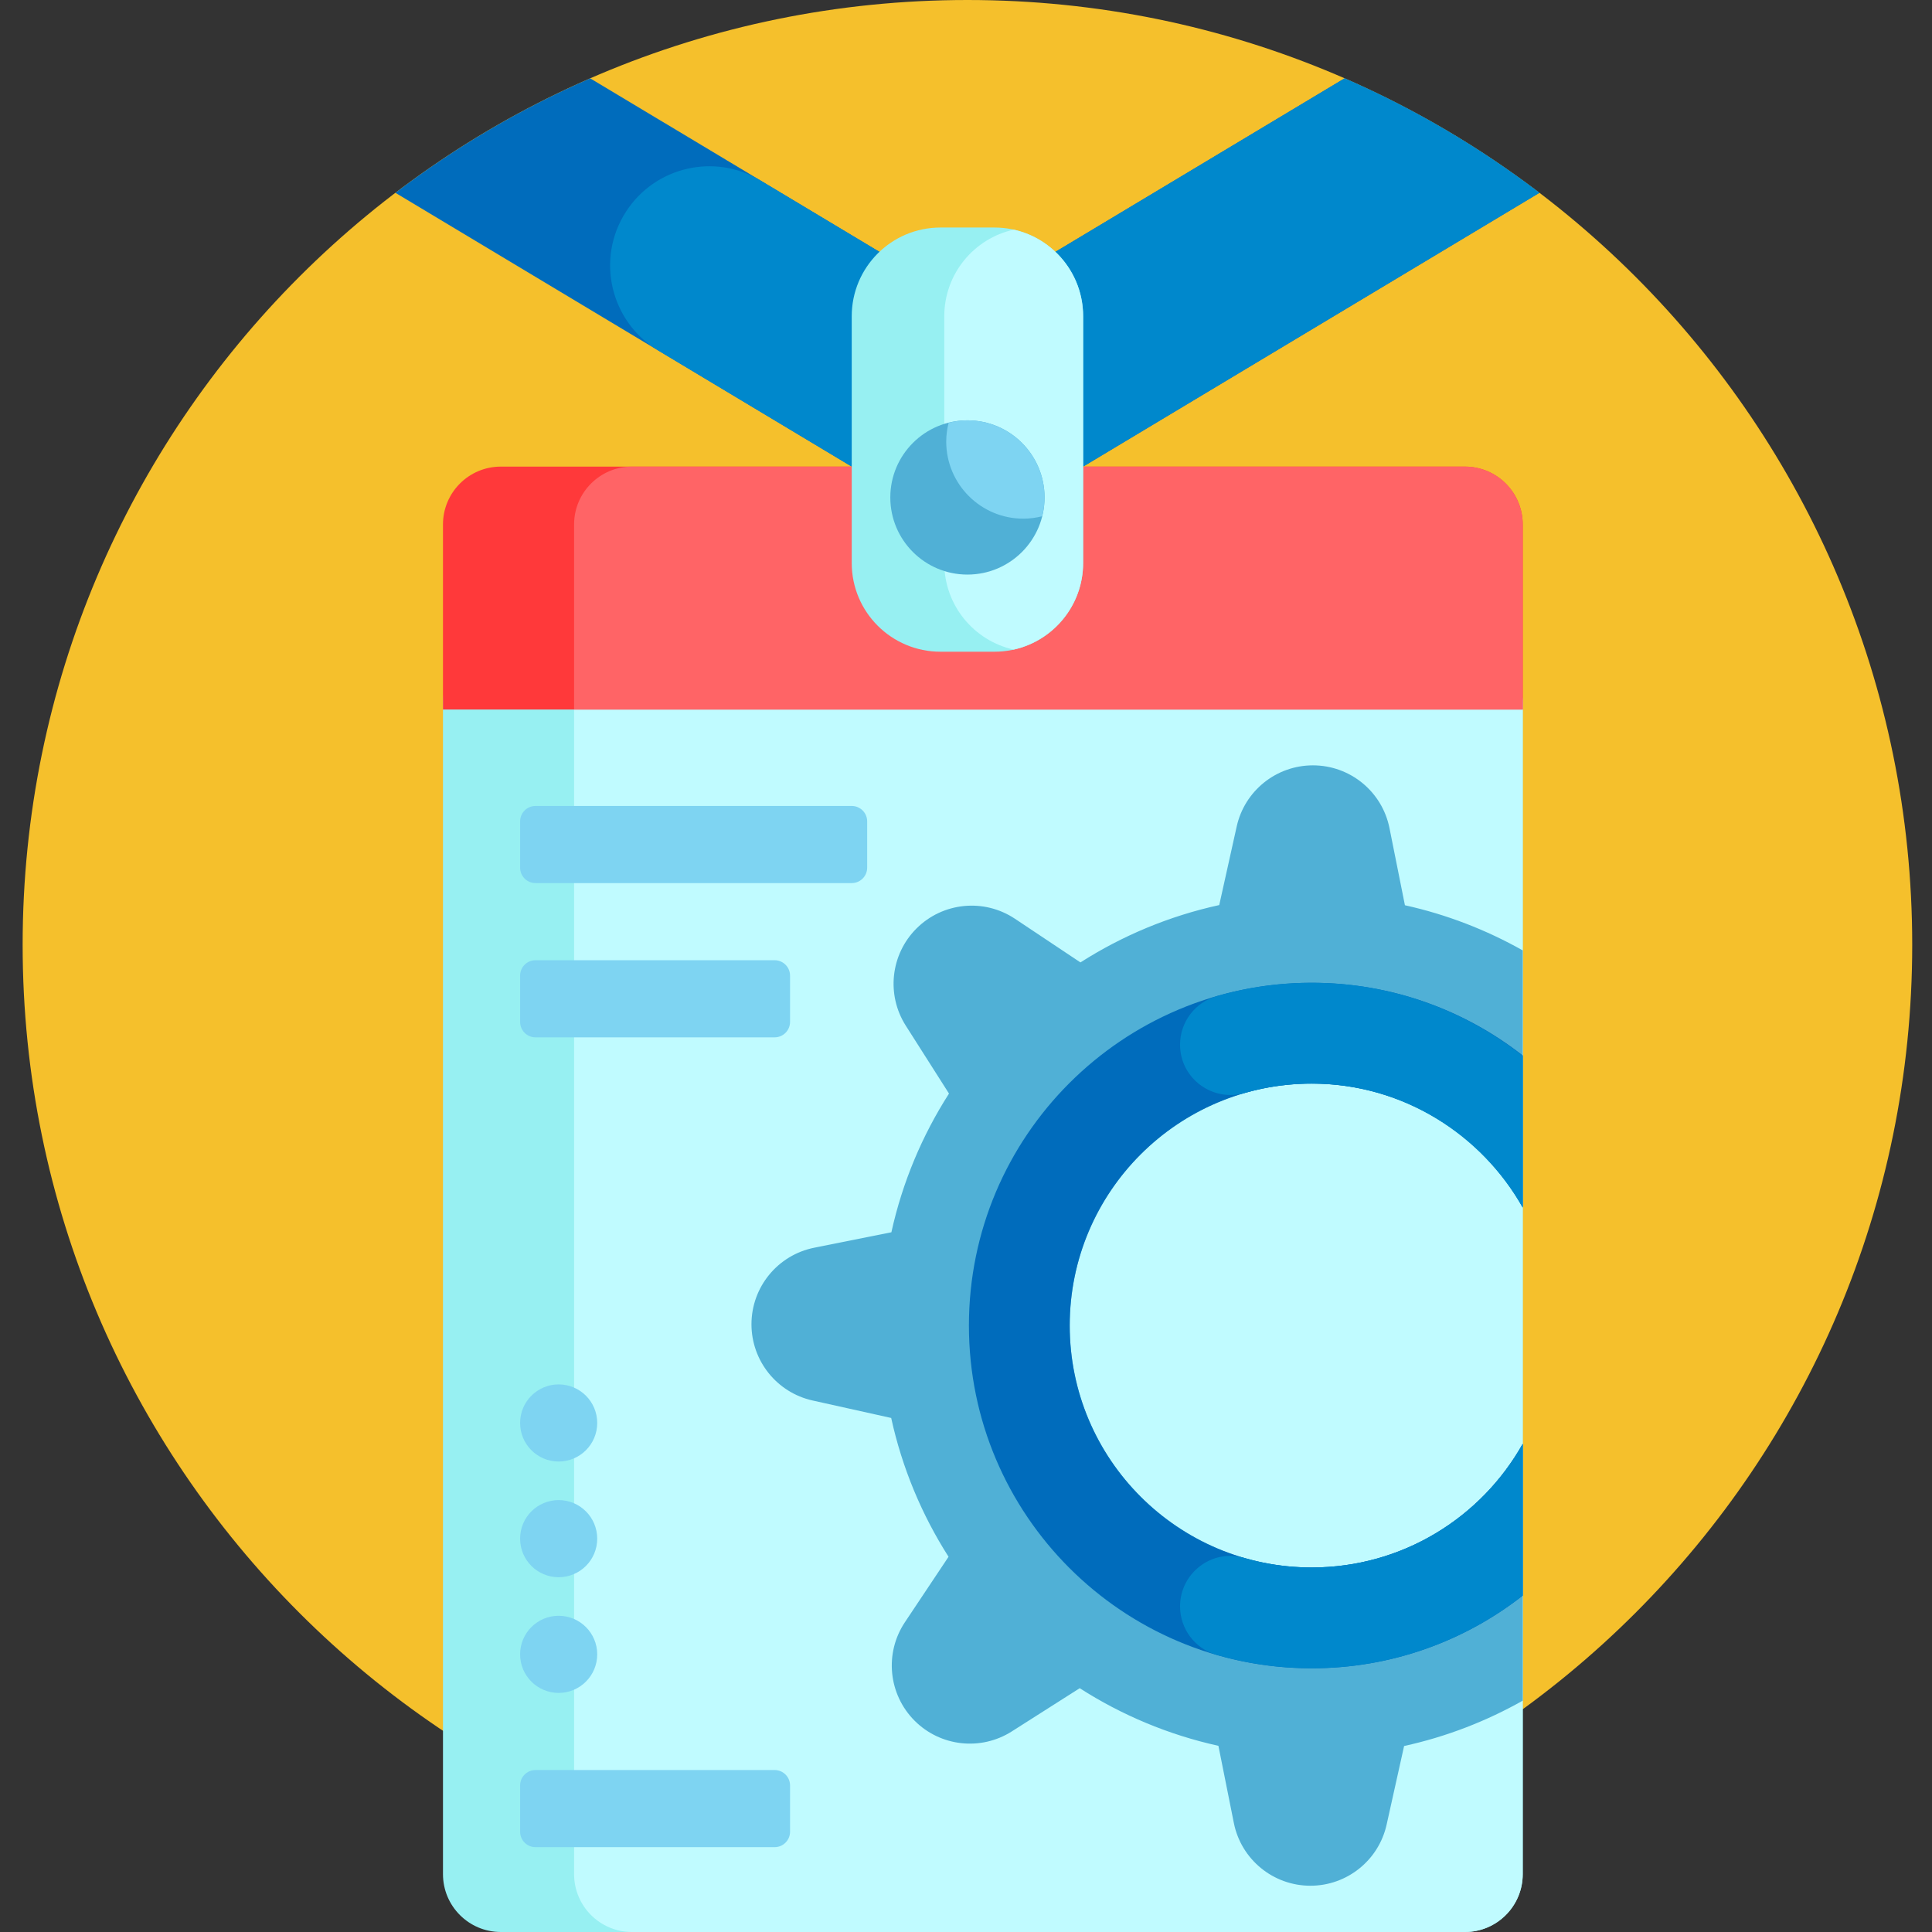 <svg height="512pt" viewBox="-6 0 512 512" width="512pt" xmlns="http://www.w3.org/2000/svg"><rect x="-6" y="0" width="512" height="512" fill="#333333" stroke="none"/><path d="m500.758 250.379c0 138.281-112.098 250.379-250.379 250.379s-250.379-112.098-250.379-250.379 112.098-250.379 250.379-250.379 250.379 112.098 250.379 250.379zm0 0" fill="#f5c02c"/><path d="m98.781 51.094c15.836-12.062 33.145-22.281 51.625-30.336l99.973 59.977 99.949-59.969c18.48 8.055 35.797 18.273 51.633 30.336l-151.582 90.949zm0 0" fill="#006cbc"/><path d="m401.977 51.094-151.598 90.957-81.922-49.152c-12.766-7.66-16.633-24.379-8.523-36.863 7.711-11.871 23.434-15.508 35.574-8.223l54.871 32.922 99.969-59.98c18.477 8.055 35.793 18.277 51.629 30.34zm0 0" fill="#08c"/><path d="m382.211 512h-255.488c-8.465 0-15.328-6.863-15.328-15.328v-310.324c0-8.465 6.863-15.328 15.328-15.328h255.488c8.465 0 15.328 6.863 15.328 15.328v310.324c0 8.465-6.863 15.328-15.328 15.328zm0 0" fill="#97f0f2"/><path d="m382.211 512h-220.742c-8.465 0-15.328-6.863-15.328-15.328v-310.324c0-8.465 6.863-15.328 15.328-15.328h220.742c8.465 0 15.328 6.863 15.328 15.328v310.324c0 8.465-6.863 15.328-15.328 15.328zm0 0" fill="#c0fbff"/><path d="m397.539 450.695c-9.691 5.465-20.254 9.566-31.438 12.016l-4.629 20.82c-2.102 9.469-10.5 16.207-20.199 16.207-9.863 0-18.359-6.965-20.293-16.637l-4.086-20.441c-13.27-2.93-25.672-8.164-36.758-15.27l-18 11.453c-8.184 5.207-18.883 4.031-25.742-2.824-6.973-6.977-8.055-17.906-2.586-26.113l11.566-17.348c-7.082-11.102-12.293-23.512-15.199-36.785l-20.82-4.625c-9.469-2.105-16.207-10.504-16.207-20.203 0-9.863 6.965-18.355 16.637-20.289l20.441-4.09c2.93-13.266 8.16-25.668 15.27-36.758l-11.453-17.996c-5.207-8.184-4.035-18.887 2.824-25.742 6.977-6.977 17.906-8.059 26.113-2.586l17.348 11.566c11.102-7.086 23.512-12.297 36.785-15.199l4.625-20.824c2.105-9.469 10.504-16.203 20.203-16.203 9.863 0 18.355 6.965 20.289 16.637l4.09 20.438c11.105 2.453 21.59 6.539 31.219 11.965v68.074c-10.98-19.555-31.906-32.777-55.934-32.777-35.41 0-64.117 28.707-64.117 64.121s28.707 64.121 64.117 64.121c24.027 0 44.953-13.223 55.934-32.777zm0 0" fill="#50b0d6"/><path d="m397.539 422.852c-15.418 12.07-34.836 19.262-55.934 19.262-50.164 0-90.832-40.668-90.832-90.832 0-50.168 40.668-90.836 90.832-90.836 21.102 0 40.516 7.195 55.934 19.262v40.23c-10.98-19.555-31.906-32.777-55.934-32.777-35.41 0-64.117 28.707-64.117 64.121 0 35.41 28.707 64.121 64.117 64.121 24.027 0 44.953-13.223 55.934-32.781zm0 0" fill="#006cbc"/><path d="m397.539 279.828v40.242c-10.895-19.344-31.535-32.57-55-32.906-6.48-.09-12.746.781-18.66 2.484-8.582 2.469-17.152-3.867-17.152-12.797v-.004c0-5.961 3.949-11.199 9.676-12.852 9.527-2.75 19.691-3.984 30.227-3.414 19.117 1.031 36.699 8.078 50.91 19.246zm-55.934 135.574c-6.211 0-12.219-.891-17.898-2.543-8.504-2.473-16.98 3.996-16.98 12.852 0 5.949 3.93 11.191 9.648 12.844 8.008 2.316 16.477 3.559 25.234 3.559 21.098 0 40.512-7.195 55.934-19.266v-40.223c-10.984 19.555-31.91 32.777-55.938 32.777zm0 0" fill="#08c"/><path d="m219.719 234.027h-83.797c-2.258 0-4.09-1.828-4.09-4.086v-12.266c0-2.258 1.832-4.086 4.09-4.086h83.797c2.258 0 4.09 1.828 4.09 4.086v12.266c0 2.258-1.832 4.086-4.09 4.086zm-16.348 36.793v-12.266c0-2.258-1.832-4.086-4.09-4.086h-63.359c-2.258 0-4.09 1.828-4.09 4.086v12.266c0 2.254 1.832 4.086 4.09 4.086h63.359c2.258 0 4.09-1.832 4.09-4.086zm0 214.609v-12.266c0-2.258-1.832-4.086-4.09-4.086h-63.359c-2.258 0-4.09 1.828-4.09 4.086v12.266c0 2.258 1.832 4.086 4.09 4.086h63.359c2.258 0 4.09-1.828 4.09-4.086zm-51.102-47.012c0-5.645-4.574-10.219-10.219-10.219s-10.219 4.574-10.219 10.219 4.574 10.223 10.219 10.223 10.219-4.578 10.219-10.223zm0-30.656c0-5.645-4.574-10.223-10.219-10.223s-10.219 4.578-10.219 10.223 4.574 10.219 10.219 10.219 10.219-4.574 10.219-10.219zm0-30.66c0-5.645-4.574-10.219-10.219-10.219s-10.219 4.574-10.219 10.219c0 5.645 4.574 10.219 10.219 10.219s10.219-4.574 10.219-10.219zm0 0" fill="#7ed4f2"/><path d="m397.539 188.039h-286.145v-49.055c0-8.465 6.863-15.328 15.328-15.328h255.488c8.465 0 15.328 6.863 15.328 15.328zm0 0" fill="#ff393a"/><path d="m397.539 188.039h-251.398v-49.055c0-8.465 6.863-15.328 15.328-15.328h220.742c8.465 0 15.328 6.863 15.328 15.328zm0 0" fill="#ff6466"/><path d="m257.531 172.711h-14.305c-12.984 0-23.508-10.523-23.508-23.504v-65.406c0-12.98 10.523-23.504 23.508-23.504h14.305c12.984 0 23.508 10.523 23.508 23.504v65.406c0 12.98-10.523 23.504-23.508 23.504zm0 0" fill="#97f0f2"/><path d="m281.039 83.801v65.406c0 11.223-7.875 20.605-18.395 22.941-10.523-2.336-18.398-11.715-18.398-22.941v-65.406c0-11.227 7.875-20.609 18.398-22.941 10.52 2.332 18.395 11.715 18.395 22.941zm0 0" fill="#c0fbff"/><path d="m270.82 131.832c0 11.289-9.152 20.438-20.441 20.438-11.289 0-20.438-9.148-20.438-20.438 0-11.289 9.148-20.438 20.438-20.438 11.289 0 20.441 9.148 20.441 20.438zm0 0" fill="#50b0d6"/><path d="m270.82 131.832c0 1.723-.238 3.387-.641 4.984-1.598.398-3.262.637-4.98.637-11.289 0-20.441-9.152-20.441-20.438 0-1.727.238-3.387.637-4.984 1.598-.402 3.262-.637 4.984-.637 11.289 0 20.441 9.148 20.441 20.438zm0 0" fill="#7ed4f2"/></svg>